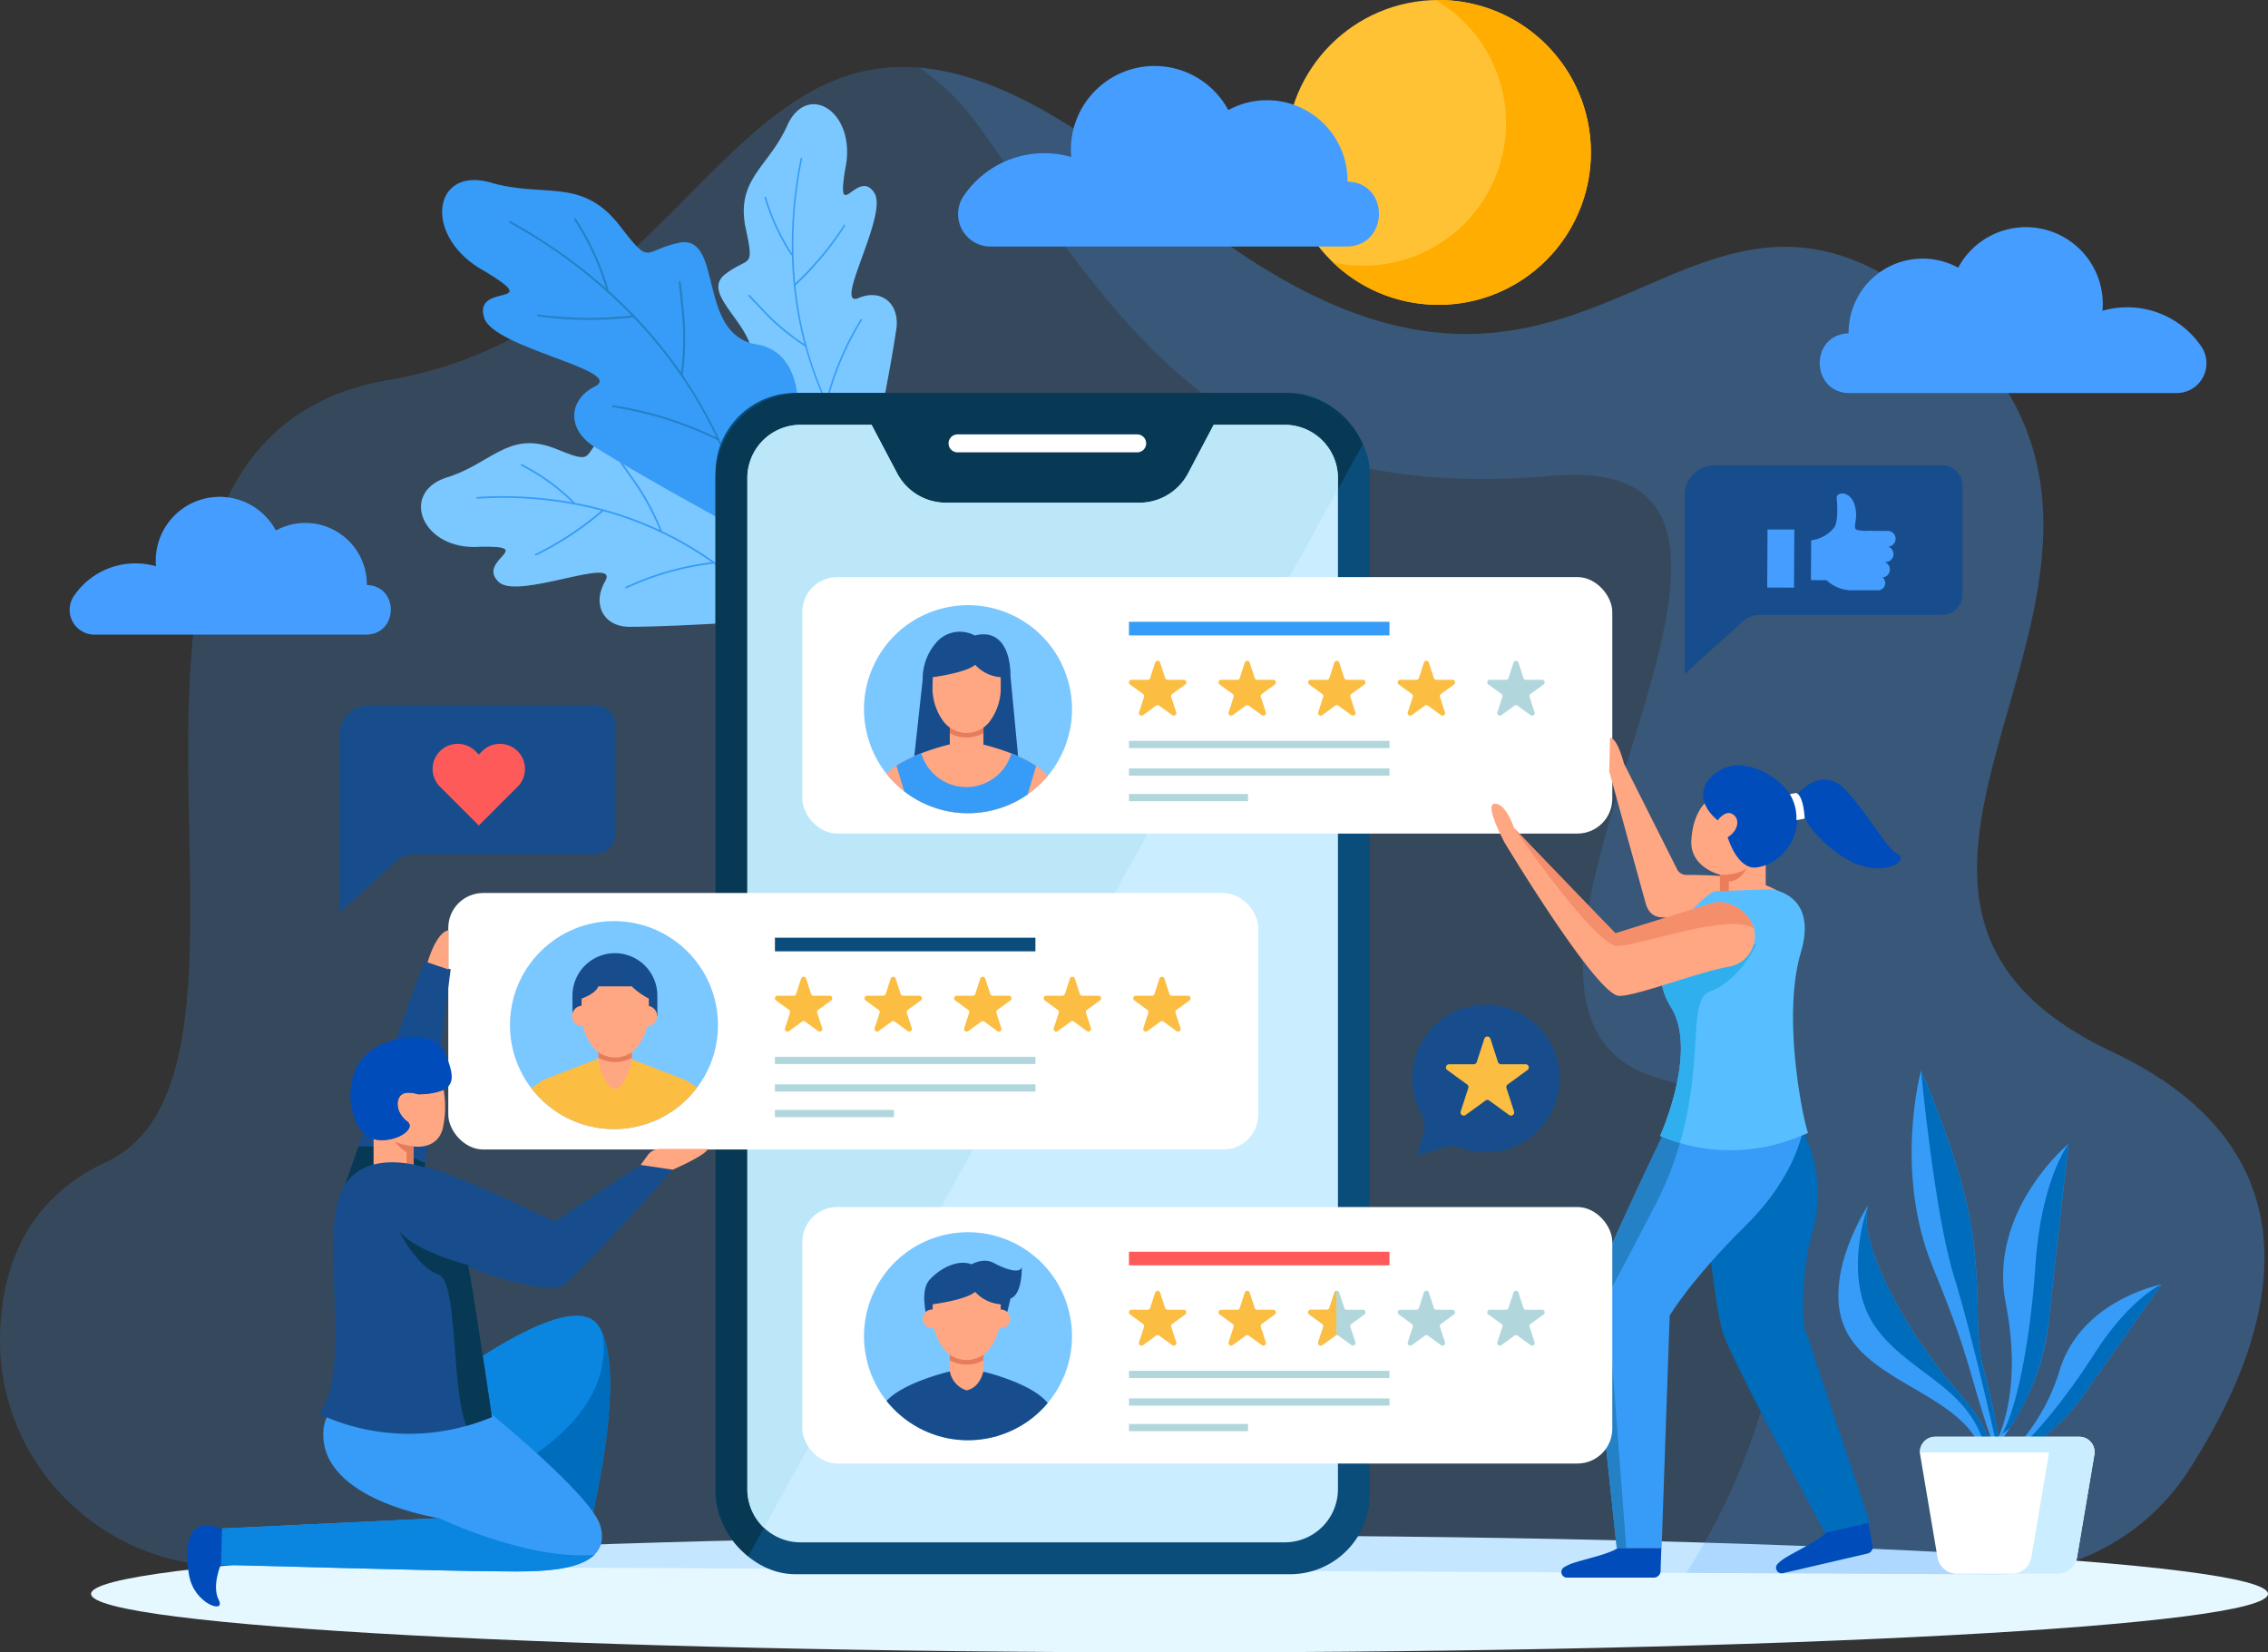 <?xml version="1.0" encoding="UTF-8"?> <svg xmlns="http://www.w3.org/2000/svg" xmlns:xlink="http://www.w3.org/1999/xlink" width="474" height="345.34" viewBox="0 0 474 345.34"><rect x="0" y="0" width="474" height="345.34" fill="#333333" stroke="none"/><defs><clipPath id="clip-path"><circle id="Ellipse_2" data-name="Ellipse 2" cx="21.736" cy="21.736" r="21.736" transform="translate(0 9.901) rotate(-13.166)" fill="none"></circle></clipPath><clipPath id="clip-path-2"><circle id="Ellipse_4" data-name="Ellipse 4" cx="21.736" cy="21.736" r="21.736" transform="translate(0 30.739) rotate(-45)" fill="none"></circle></clipPath><clipPath id="clip-path-3"><circle id="Ellipse_6" data-name="Ellipse 6" cx="21.736" cy="21.736" r="21.736" transform="matrix(0.522, -0.853, 0.853, 0.522, 0, 37.073)" fill="none"></circle></clipPath></defs><g id="illustration-testimonials" transform="translate(-27.883 -80.749)"><g id="Group_72" data-name="Group 72" transform="translate(27.883 80.749)"><g id="Group_71" data-name="Group 71"><path id="Path_1" data-name="Path 1" d="M500.688,393.713c0-6.752-101.848-12.227-227.483-12.227S45.721,386.961,45.721,393.713,147.569,405.939,273.2,405.939,500.688,400.465,500.688,393.713Z" transform="translate(-26.688 -60.598)" fill="#e6f8ff"></path><g id="Group_70" data-name="Group 70"><g id="Group_1" data-name="Group 1" transform="translate(0 13.993)"><path id="Path_2" data-name="Path 2" d="M75.206,407.174C48.693,407.05,27.193,385.253,27.9,358.75c.385-14.408,5.772-28.379,22.144-35.994C93.173,302.7,32.992,172.3,109.221,159.265s73.22-112.337,162.489-38.114S377.026,95.072,435.2,147.229s-38.115,118.355,34.1,152.458c47.62,22.487,32,62.855,15.84,87.745a47.366,47.366,0,0,1-39.977,21.475Z" transform="translate(-27.883 -93.864)" fill="#459eff" opacity="0.202"></path><path id="Path_3" data-name="Path 3" d="M433.1,408.9a47.366,47.366,0,0,0,39.979-21.475c16.163-24.89,31.781-65.258-15.84-87.745-72.217-34.1,24.073-100.3-34.1-152.458s-74.223,48.144-163.491-26.079C237.679,102.879,221.3,95.126,207.958,94a49.894,49.894,0,0,1,12.607,12.517c32.432,45.4,51.891,78.556,119.636,72.79S309.932,291.74,363.263,305.433c35.23,9.046,30.513,63.373,4.975,103.16Z" transform="translate(-15.817 -93.854)" fill="rgba(69,158,255,0.4)" opacity="0.44" style="mix-blend-mode: multiply;isolation: isolate"></path></g><g id="Group_5" data-name="Group 5" transform="translate(87.98 21.783)"><g id="Group_2" data-name="Group 2" transform="translate(62.154)"><path id="Path_4" data-name="Path 4" d="M200.144,178.689a49.269,49.269,0,0,1-15.421-4.224c-7.331-3.4-13.912-9.912-10.19-16.344,5.5-8.813-10.139-16.279-4.823-21.183,5.413-4.346,6.548-.747,4.465-10.467-1.717-9.922,5.111-12.3,8.952-21.181,4.389-8.929,14.475-2.248,11.979,9.4-1.962,12.023,2.677-.4,6.09,5.023,2.909,4.478-8.547,23.774-3.478,22.026,4.684-2.107,8.72.83,8.094,6.22C203.989,160.377,199.913,178.443,200.144,178.689Z" transform="translate(-168.589 -101.164)" fill="#7bc7ff"></path><path id="Path_5" data-name="Path 5" d="M203.482,183.06a.159.159,0,0,1-.138-.065,84.459,84.459,0,0,1-17-31.824l-.028-.1-.086-.052a46.109,46.109,0,0,1-9.018-7.579c-.913-.942-1.817-1.906-2.722-2.875a.126.126,0,0,1-.03-.162.194.194,0,0,1,.236-.111.209.209,0,0,1,.064.047c.883.946,1.766,1.889,2.657,2.812a48.237,48.237,0,0,0,8.268,7.113l.5.319q-.078-.3-.156-.6a80.3,80.3,0,0,1-2.452-17.754l0-.168-.142-.065a.129.129,0,0,1-.061-.051,45.128,45.128,0,0,1-5.524-11.932.162.162,0,0,1,.035-.179.184.184,0,0,1,.216-.038.169.169,0,0,1,.064.1,44.92,44.92,0,0,0,4.959,11.031c.145.232.291.463.437.692q-.008-.421-.012-.842a90.209,90.209,0,0,1,1.84-18.987c.016-.079.05-.095.063-.1a.194.194,0,0,1,.245.23,88.07,88.07,0,0,0-1.484,25.477c.015.165.03.331.046.5.113-.109.227-.217.34-.324a64.8,64.8,0,0,0,9.86-11.925c.032-.05.064-.073.128-.038a.242.242,0,0,1,.117.147.175.175,0,0,1-.025.149,64.751,64.751,0,0,1-10.26,12.328l-.113.093.015.145a78.232,78.232,0,0,0,2.256,12.3l.018.068.049.049a.162.162,0,0,1,.038.16l-.016.068.018.068a78.377,78.377,0,0,0,3.76,10.578q.133.3.267.6c.055-.211.113-.423.171-.633a62.091,62.091,0,0,1,7.042-16.3.151.151,0,0,1,.187-.07.2.2,0,0,1,.127.1.114.114,0,0,1-.019.11,62.233,62.233,0,0,0-7.271,17.177l-.023.091.039.085a86.388,86.388,0,0,0,12.665,19.9c.052.063.037.1.031.118a.216.216,0,0,1-.178.122Z" transform="translate(-168.197 -100.46)" fill="#379cf7"></path></g><g id="Group_3" data-name="Group 3" transform="translate(0 67.692)"><path id="Path_6" data-name="Path 6" d="M185.009,204.805c-.073.042.793-8.786-1.551-17.289-2.107-8.437-7.425-16.548-14.411-13.537-9.641,4.558-14.357-13.47-20.1-8.5-5.213,5.161-1.851,6.946-11.1,3.185-9.509-3.4-13.024,3.6-22.446,6.356-9.566,3.342-4.682,15.26,7.252,14.384,12.211-.243-.848,2.825,3.928,7.352,3.928,3.835,24.936-5.515,22.348-.32-2.879,4.723-.664,9.533,4.766,9.7C166.266,206.1,184.805,204.518,185.009,204.805Z" transform="translate(-110.339 -164.605)" fill="#7bc7ff"></path><path id="Path_7" data-name="Path 7" d="M188.659,209.177a.184.184,0,0,0-.041-.159c-6.193-7.932-16.156-17.425-28.546-23.285l-.1-.046-.037-.1a49.587,49.587,0,0,0-5.952-10.907c-.776-1.133-1.574-2.257-2.377-3.383a.118.118,0,0,0-.155-.058.218.218,0,0,0-.15.237.229.229,0,0,0,.035.076c.785,1.1,1.566,2.2,2.325,3.3a51.59,51.59,0,0,1,5.62,10.025q.117.293.232.587l-.569-.264a73.964,73.964,0,0,0-17.12-5.409l-.165-.031-.041-.163a.142.142,0,0,0-.039-.074,43.457,43.457,0,0,0-10.848-7.816.149.149,0,0,0-.182.011.214.214,0,0,0-.075.226.166.166,0,0,0,.086.084,43.216,43.216,0,0,1,10.054,7.066q.306.29.608.58-.413-.074-.829-.144a82.843,82.843,0,0,0-19.068-.973c-.081.005-.1.039-.11.052a.219.219,0,0,0,0,.193.176.176,0,0,0,.185.108,80.8,80.8,0,0,1,25.418,2.367l.483.127-.38.317a66.407,66.407,0,0,1-13.455,8.777.093.093,0,0,0-.06.131.253.253,0,0,0,.126.15.166.166,0,0,0,.152,0,66.464,66.464,0,0,0,13.922-9.145l.111-.108.141.038a72.491,72.491,0,0,1,11.768,4.35l.064.03.041.06a.151.151,0,0,0,.15.067l.07-.007.065.031a74.05,74.05,0,0,1,9.809,5.7c.185.126.369.254.553.381-.218.028-.436.057-.653.086a59.521,59.521,0,0,0-17.3,5.057.173.173,0,0,0-.1.191.211.211,0,0,0,.079.153.107.107,0,0,0,.111,0,59.507,59.507,0,0,1,18.2-5.166l.093-.012.079.055A85.764,85.764,0,0,1,188.4,209.3c.053.066.093.057.112.051a.236.236,0,0,0,.15-.173Z" transform="translate(-109.611 -164.161)" fill="#379cf7"></path></g><g id="Group_4" data-name="Group 4" transform="translate(4.421 15.843)"><path id="Path_8" data-name="Path 8" d="M179.251,190.708c-.1-.006,5.866-8,8.315-17.782,2.656-9.558,1.8-20.9-7.179-22.531-12.616-1.868-7.16-22.431-15.974-21.359-8.371,1.6-5.907,5.529-13.341-4.151-7.913-9.5-15.573-5.007-26.929-8.476-11.841-3-13.616,11.748-.734,18.683,12.805,7.729-2.5,2.187-.146,9.693,1.874,6.281,29.031,10.917,23.365,14.268-5.7,2.7-6.161,8.813-.623,12.516C159.067,179.738,179.2,190.3,179.251,190.708Z" transform="translate(-114.482 -116.012)" fill="#379cf7"></path><path id="Path_9" data-name="Path 9" d="M180.148,197.732a.2.2,0,0,0,.049-.18,103.7,103.7,0,0,0-16.244-41.207l-.074-.108.02-.123a56.641,56.641,0,0,0,.085-14.462c-.154-1.6-.336-3.216-.523-4.831a.156.156,0,0,0-.128-.158.241.241,0,0,0-.292.132.259.259,0,0,0-.006.1c.182,1.579.363,3.154.515,4.721A59.187,59.187,0,0,1,163.627,155q-.048.36-.1.719c-.145-.208-.291-.417-.439-.625a98.542,98.542,0,0,0-14.653-16.414l-.154-.139.052-.185a.159.159,0,0,0,0-.1,55.373,55.373,0,0,0-6.766-14.657.2.2,0,0,0-.2-.109.228.228,0,0,0-.208.171.21.21,0,0,0,.042.139,55.129,55.129,0,0,1,6.372,13.412q.152.48.3.959-.387-.341-.777-.68a110.776,110.776,0,0,0-19.22-13.383c-.087-.048-.129-.029-.144-.02a.224.224,0,0,0-.11.187.227.227,0,0,0,.129.226,108.146,108.146,0,0,1,25.007,18.876c.143.145.285.291.428.437l-.576.061a79.526,79.526,0,0,1-18.995-.265c-.071-.01-.117,0-.138.089a.309.309,0,0,0,.045.228.218.218,0,0,0,.159.095,79.472,79.472,0,0,0,19.69.21l.177-.032.124.13a95.9,95.9,0,0,1,9.71,11.895l.05.071.007.084a.2.2,0,0,0,.117.163l.078.039.049.071a96.107,96.107,0,0,1,6.9,11.93q.178.365.354.731l-.728-.344a76.256,76.256,0,0,0-20.844-6.378.185.185,0,0,0-.213.118.243.243,0,0,0-.006.2.142.142,0,0,0,.117.069,76.36,76.36,0,0,1,21.847,6.864l.1.05.049.1a106.1,106.1,0,0,1,8.534,27.671c.016.1.063.116.085.124a.269.269,0,0,0,.256-.07Z" transform="translate(-113.601 -115.511)" fill="#2481c6"></path></g></g><g id="Group_9" data-name="Group 9" transform="translate(149.53 82.127)"><g id="Group_8" data-name="Group 8"><g id="Group_7" data-name="Group 7" transform="translate(0.001)"><g id="Group_6" data-name="Group 6"><rect id="Rectangle_2" data-name="Rectangle 2" width="136.747" height="246.879" rx="16.658" fill="#0a4d7a"></rect></g></g><path id="Path_10" data-name="Path 10" d="M287,157.719H185.8a17.773,17.773,0,0,0-17.774,17.773V386.824a17.728,17.728,0,0,0,6.86,14.008L303.31,168.44A17.774,17.774,0,0,0,287,157.719Z" transform="translate(-168.023 -157.719)" fill="#083954"></path><path id="Path_11" data-name="Path 11" d="M253.1,165.834H215.553a1.883,1.883,0,0,0-1.877,1.877h0a1.882,1.882,0,0,0,1.877,1.877H253.1a1.882,1.882,0,0,0,1.877-1.877h0A1.883,1.883,0,0,0,253.1,165.834Z" transform="translate(-164.964 -157.175)" fill="#fff"></path></g><path id="Path_12" data-name="Path 12" d="M286.578,163.96h-14.85l-5.342,10.126a11.539,11.539,0,0,1-10.2,6.153H215.776a11.539,11.539,0,0,1-10.2-6.153l-5.342-10.126h-14.85a11.126,11.126,0,0,0-11.114,11.114V386.406a11.127,11.127,0,0,0,11.114,11.114h101.2a11.126,11.126,0,0,0,11.114-11.114V175.074A11.126,11.126,0,0,0,286.578,163.96Z" transform="translate(-167.605 -157.3)" fill="#caedff"></path><path id="Path_13" data-name="Path 13" d="M297.692,175.076v2.346L177.741,394.476a11.112,11.112,0,0,1-3.476-8.075V175.076a11.131,11.131,0,0,1,11.109-11.119h14.854l5.339,10.132a11.546,11.546,0,0,0,10.214,6.151h40.4a11.545,11.545,0,0,0,10.2-6.151l5.338-10.132h14.854A11.131,11.131,0,0,1,297.692,175.076Z" transform="translate(-167.605 -157.301)" fill="#bae6f7" opacity="0.85" style="mix-blend-mode: multiply;isolation: isolate"></path></g><g id="Group_19" data-name="Group 19" transform="translate(167.68 120.607)"><rect id="Rectangle_3" data-name="Rectangle 3" width="169.28" height="53.604" rx="7.292" fill="#fff"></rect><g id="Group_18" data-name="Group 18" transform="translate(8.513 1.493)"><g id="Group_11" data-name="Group 11" transform="translate(59.756 7.848)"><g id="Group_10" data-name="Group 10" transform="translate(0 8.164)"><path id="Path_14" data-name="Path 14" d="M255.528,210.565l1.042,3.208a.543.543,0,0,0,.516.376h3.375a.544.544,0,0,1,.319.984l-2.729,1.984a.544.544,0,0,0-.2.608l1.042,3.208a.544.544,0,0,1-.837.608l-2.729-1.984a.543.543,0,0,0-.639,0l-2.73,1.984a.544.544,0,0,1-.837-.608l1.042-3.208a.542.542,0,0,0-.2-.608l-2.729-1.984a.544.544,0,0,1,.319-.984h3.375a.543.543,0,0,0,.516-.376l1.042-3.208A.544.544,0,0,1,255.528,210.565Z" transform="translate(-249.015 -210.189)" fill="#fbbe42"></path><path id="Path_15" data-name="Path 15" d="M273.074,210.565l1.042,3.208a.544.544,0,0,0,.518.376h3.374a.544.544,0,0,1,.32.984l-2.73,1.984a.544.544,0,0,0-.2.608l1.042,3.208a.544.544,0,0,1-.837.608l-2.729-1.984a.543.543,0,0,0-.639,0l-2.73,1.984a.544.544,0,0,1-.837-.608l1.042-3.208a.542.542,0,0,0-.2-.608l-2.729-1.984a.544.544,0,0,1,.319-.984h3.375a.542.542,0,0,0,.516-.376l1.044-3.208A.543.543,0,0,1,273.074,210.565Z" transform="translate(-247.839 -210.189)" fill="#fbbe42"></path><path id="Path_16" data-name="Path 16" d="M290.62,210.565l1.042,3.208a.544.544,0,0,0,.518.376h3.374a.544.544,0,0,1,.32.984l-2.73,1.984a.546.546,0,0,0-.2.608l1.042,3.208a.544.544,0,0,1-.837.608l-2.729-1.984a.543.543,0,0,0-.639,0l-2.73,1.984a.544.544,0,0,1-.837-.608l1.044-3.208a.546.546,0,0,0-.2-.608l-2.73-1.984a.544.544,0,0,1,.32-.984h3.374a.545.545,0,0,0,.517-.376l1.042-3.208A.543.543,0,0,1,290.62,210.565Z" transform="translate(-246.663 -210.189)" fill="#fbbe42"></path><path id="Path_17" data-name="Path 17" d="M308.166,210.565l1.042,3.208a.545.545,0,0,0,.517.376H313.1a.544.544,0,0,1,.32.984l-2.73,1.984a.545.545,0,0,0-.2.608l1.044,3.208a.544.544,0,0,1-.837.608l-2.73-1.984a.543.543,0,0,0-.639,0l-2.729,1.984a.544.544,0,0,1-.837-.608l1.042-3.208a.545.545,0,0,0-.2-.608l-2.73-1.984a.544.544,0,0,1,.32-.984h3.374a.545.545,0,0,0,.518-.376l1.042-3.208A.543.543,0,0,1,308.166,210.565Z" transform="translate(-245.488 -210.189)" fill="#fbbe42"></path><path id="Path_18" data-name="Path 18" d="M325.712,210.565l1.044,3.208a.542.542,0,0,0,.516.376h3.375a.544.544,0,0,1,.319.984l-2.729,1.984a.544.544,0,0,0-.2.608l1.044,3.208a.544.544,0,0,1-.837.608l-2.73-1.984a.543.543,0,0,0-.639,0l-2.729,1.984a.544.544,0,0,1-.837-.608l1.042-3.208a.546.546,0,0,0-.2-.608l-2.73-1.984a.544.544,0,0,1,.32-.984h3.374a.544.544,0,0,0,.517-.376l1.042-3.208A.543.543,0,0,1,325.712,210.565Z" transform="translate(-244.312 -210.189)" fill="#b1d7dd"></path></g><rect id="Rectangle_4" data-name="Rectangle 4" width="54.443" height="1.512" transform="translate(0 24.891)" fill="#b1d7dd"></rect><rect id="Rectangle_5" data-name="Rectangle 5" width="54.443" height="2.85" transform="translate(0)" fill="#379cf7"></rect><rect id="Rectangle_6" data-name="Rectangle 6" width="54.443" height="1.512" transform="translate(0 30.647)" fill="#b1d7dd"></rect><rect id="Rectangle_7" data-name="Rectangle 7" width="24.886" height="1.512" transform="translate(0 35.991)" fill="#b1d7dd"></rect></g><g id="Group_17" data-name="Group 17"><circle id="Ellipse_1" data-name="Ellipse 1" cx="21.736" cy="21.736" r="21.736" transform="translate(0 9.901) rotate(-13.166)" fill="#7bc7ff"></circle><g id="Group_16" data-name="Group 16"><g id="Group_15" data-name="Group 15" clip-path="url(#clip-path)"><g id="Group_14" data-name="Group 14" transform="translate(4.878 9.936)"><path id="Path_19" data-name="Path 19" d="M229,233.832l-1.908-20.085c0-5.143-2.02-9.874-7.462-8.471h0a6.547,6.547,0,0,0-7.535.925,11.477,11.477,0,0,0-3.348,8.219l-2.132,19.524Z" transform="translate(-196.978 -204.494)" fill="#174d8c"></path><g id="Group_13" data-name="Group 13" transform="translate(17.433 18.389)"><g id="Group_12" data-name="Group 12" transform="translate(0 0.633)"><path id="Path_20" data-name="Path 20" d="M220.951,222.321v4.422s-.618,3.456-3.528,4.041a5.1,5.1,0,0,1-3.5-4.041v-4.422Z" transform="translate(-213.921 -222.321)" fill="#ffa683"></path></g><path id="Path_21" data-name="Path 21" d="M220.951,221.728v2.815a7.411,7.411,0,0,1-7.03,0v-2.815Z" transform="translate(-213.921 -221.728)" fill="#e57c5c"></path></g><path id="Path_22" data-name="Path 22" d="M224.794,213.551a7.968,7.968,0,0,1-5.348-2.593c-1.969,1.714-8.868,2.593-8.868,2.593l-.047,2.723a11.791,11.791,0,0,0,2.252,6.464,6.063,6.063,0,0,0,9.76,0,11.791,11.791,0,0,0,2.252-6.464Z" transform="translate(-196.715 -204.06)" fill="#ffa683"></path><path id="Path_23" data-name="Path 23" d="M235.916,233.818c-2.754-4.736-14.412-7.353-14.412-7.353l-3.066,1.175-3.064-1.175s-11.659,2.616-14.412,7.353l-3.379,25.528,5.362-.083,3.139-21.313s1.982,6.884,1.873,10.9a88.908,88.908,0,0,1-1.361,10.666h23.689a88.912,88.912,0,0,1-1.362-10.666c-.111-4.02,1.873-10.9,1.873-10.9l3.139,21.313,5.361.083Z" transform="translate(-197.583 -203.021)" fill="#ffa683"></path><path id="Path_24" data-name="Path 24" d="M213.68,231.55" transform="translate(-196.504 -202.681)" fill="#379cf7"></path><path id="Path_25" data-name="Path 25" d="M227.491,228.326a9.812,9.812,0,0,1-18.829-.026,27.4,27.4,0,0,0-5.187,2.586l2.095,6.94c.034.052.062.122.093.181l.027-.181s.087.3.22.806c.023.076.044.158.064.24.543,2.076,1.673,6.795,1.589,9.859A88.908,88.908,0,0,1,206.2,259.4h23.689a88.912,88.912,0,0,1-1.362-10.666c-.111-4.02,1.873-10.9,1.873-10.9l.043.294a2.527,2.527,0,0,1,.15-.294l2.082-6.9A27.109,27.109,0,0,0,227.491,228.326Z" transform="translate(-197.188 -202.898)" fill="#379cf7"></path></g></g></g></g></g></g><g id="Group_23" data-name="Group 23" transform="translate(311.713 154.209)"><path id="Path_26" data-name="Path 26" d="M359.127,253.91a2.132,2.132,0,0,1-1.843-1.136L346.147,230.6s-1.333-5.33-2.9-5.33l-.157,7.055,7.533,27.256c.436,1.7,1.325,3.158,3.6,3.212a100.614,100.614,0,0,1,18.612,3.039,20.416,20.416,0,0,0,10.393-.035C383.578,253.337,363.873,254.015,359.127,253.91Z" transform="translate(-318.476 -225.274)" fill="#ffa683"></path><g id="Group_22" data-name="Group 22" transform="translate(0 5.722)"><g id="Group_21" data-name="Group 21"><g id="Group_20" data-name="Group 20" transform="translate(41.751)"><path id="Path_27" data-name="Path 27" d="M374.716,250.337v6.3h-9.569v-3.55s-6.291-1.485-5.986-7.166,2.972-8.433,4.413-8.87,8.389,2.36,8.52,2.709.874,6.38.874,6.38Z" transform="translate(-359.151 -230.21)" fill="#ffa683"></path><path id="Path_28" data-name="Path 28" d="M364.512,242.156s1.7-2.392,3.276-1.208.791,3.556-1.184,4.741c0,0,1.975,6.717,5.926,6.321s9.023-4.567,8.586-11.077-8.938-11.094-13.588-10.181C362.852,231.67,358.263,236.869,364.512,242.156Z" transform="translate(-358.995 -230.637)" fill="#004cba"></path><path id="Path_29" data-name="Path 29" d="M379.841,236.637s5.156-6.554,10.312-.874,8.389,12.059,10.748,13.283-2.009,4.194-7.69,2.359S380.19,242.579,379.841,236.637Z" transform="translate(-357.765 -230.448)" fill="#004cba"></path><path id="Path_30" data-name="Path 30" d="M364.771,255.715v-3.55s3.912.154,5.575-1.362c0,0-1.166,2.707-3.725,2.782v2.13Z" transform="translate(-358.774 -229.285)" fill="#ed7d5a"></path></g><path id="Path_31" data-name="Path 31" d="M360.936,302.659s2.254,35.247,5.123,42.626,21.017,40.938,21.017,40.938l9.4-2.07-13.408-40.1c-.1,2.459-1.883-9.1,1.434-20.8a29.18,29.18,0,0,0-1.714-20.342l-23.492-.253" transform="translate(-317.39 -225.811)" fill="#006cbc"></path><path id="Path_32" data-name="Path 32" d="M383.933,301.5s-.88,9.793-12.143,20.9c-11.373,11.22-15.83,18.75-15.83,18.75l-1.691,48.568h-9.375s-5.534-51.181-5.38-53.025,15.678-35.2,17.521-38.117S383.933,301.5,383.933,301.5Z" transform="translate(-318.716 -226.139)" fill="#379cf7"></path><path id="Path_33" data-name="Path 33" d="M376.109,254.932s10.055.751,6.353,13.218c-4.047,13.628.591,35.469,1.513,37.724l-3.013,1.2a37.523,37.523,0,0,1-27.908-.6h0s7.993-17.624,2.306-26.845c-3.658-5.931-2.579-11.917,1.69-17.215,2.767-3.431,6.255-7.008,7.633-7.072Z" transform="translate(-317.809 -229.009)" fill="#57bfff"></path><path id="Path_34" data-name="Path 34" d="M344.9,389.348h1.981l-4.013-52.656c.663-1.1,2.958-5.3,9.915-18.7a72.353,72.353,0,0,0,5.332-13.293,35.862,35.862,0,0,1-3.735-1.3c-4.969,10.207-14.741,31.464-14.862,32.925C339.357,338.161,344.9,389.348,344.9,389.348Z" transform="translate(-318.716 -225.761)" fill="#2481c6"></path><path id="Path_35" data-name="Path 35" d="M363.458,275.592c-4.7,1.739-1.207,14.217-6.257,31.636a37.394,37.394,0,0,1-4.147-1.475h0s7.993-17.624,2.306-26.845a13.531,13.531,0,0,1-2.137-8.72l19.933-4.531S369.844,273.226,363.458,275.592Z" transform="translate(-317.809 -228.29)" fill="#30afef"></path><path id="Path_36" data-name="Path 36" d="M322.707,246.214s18.245,30.324,23.571,32.047c2.368.766,17.122-5,23.348-6.02a6.5,6.5,0,0,0,5.418-7.006h0c-.356-3.891-4.821-7.2-8.638-6.364l-20.482,6.382s-17.344-17.935-21.207-22.035c0,0-1.6-5.046-3.982-5.046C318.606,238.173,321.839,244.48,322.707,246.214Z" transform="translate(-320.022 -230.132)" fill="#ffa683"></path><path id="Path_37" data-name="Path 37" d="M336.34,387.054c2.588-.842,7.426-1.866,9.178-3.1h9.1c-.09,1.825-.139,3.6-.163,4.777a1.452,1.452,0,0,1-1.454,1.422H334.879a1.172,1.172,0,0,1-.608-2.173A9.6,9.6,0,0,1,336.34,387.054Z" transform="translate(-319.105 -220.364)" fill="#004cba"></path><path id="Path_38" data-name="Path 38" d="M377.923,386.2c2.329-1.4,6.812-3.5,8.239-5.094l8.87-2.058c.324,1.8.679,3.536.921,4.691a1.453,1.453,0,0,1-1.1,1.714l-17.658,4.1a1.172,1.172,0,0,1-1.084-1.979A9.62,9.62,0,0,1,377.923,386.2Z" transform="translate(-316.287 -220.692)" fill="#004cba"></path><path id="Path_39" data-name="Path 39" d="M345.986,267.585c4.289.1,23.475-7.092,28.573-3.655-.941-3.44-4.959-6.141-8.449-5.376l-20.482,6.382S328.285,247,324.422,242.9C324.422,242.9,341.322,267.471,345.986,267.585Z" transform="translate(-319.727 -229.815)" fill="#ed7d5a" opacity="0.58"></path></g><path id="Path_40" data-name="Path 40" d="M379.8,236.073l-1.339.241a9.644,9.644,0,0,1,1.37,5.437l1.732-.322S381.376,236.637,379.8,236.073Z" transform="translate(-316.106 -230.272)" fill="#fff"></path></g></g><g id="Group_39" data-name="Group 39" transform="translate(39.115 183.503)"><g id="Group_28" data-name="Group 28" transform="translate(54.573)"><rect id="Rectangle_8" data-name="Rectangle 8" width="169.28" height="53.604" rx="7.292" transform="translate(0 3.131)" fill="#fff"></rect><g id="Group_27" data-name="Group 27" transform="translate(3.889)"><g id="Group_25" data-name="Group 25" transform="translate(64.38 12.472)"><g id="Group_24" data-name="Group 24" transform="translate(0 8.164)"><path id="Path_41" data-name="Path 41" d="M186.182,272.445l1.044,3.21a.542.542,0,0,0,.516.376h3.375a.544.544,0,0,1,.319.984L188.707,279a.54.54,0,0,0-.2.607l1.042,3.21a.544.544,0,0,1-.837.608l-2.73-1.984a.543.543,0,0,0-.639,0l-2.729,1.984a.544.544,0,0,1-.837-.608l1.042-3.21a.543.543,0,0,0-.2-.607l-2.73-1.984a.544.544,0,0,1,.32-.984h3.374a.544.544,0,0,0,.518-.376l1.042-3.21A.544.544,0,0,1,186.182,272.445Z" transform="translate(-179.669 -272.069)" fill="#fbbe42"></path><path id="Path_42" data-name="Path 42" d="M203.729,272.445l1.042,3.21a.543.543,0,0,0,.516.376h3.375a.544.544,0,0,1,.319.984L206.253,279a.54.54,0,0,0-.2.607l1.042,3.21a.544.544,0,0,1-.837.608l-2.73-1.984a.543.543,0,0,0-.639,0l-2.729,1.984a.544.544,0,0,1-.837-.608l1.042-3.21a.542.542,0,0,0-.2-.607l-2.729-1.984a.544.544,0,0,1,.319-.984h3.374a.544.544,0,0,0,.517-.376l1.042-3.21A.544.544,0,0,1,203.729,272.445Z" transform="translate(-178.493 -272.069)" fill="#fbbe42"></path><path id="Path_43" data-name="Path 43" d="M221.275,272.445l1.042,3.21a.543.543,0,0,0,.516.376h3.375a.544.544,0,0,1,.319.984L223.8,279a.542.542,0,0,0-.2.607l1.042,3.21a.544.544,0,0,1-.837.608l-2.729-1.984a.543.543,0,0,0-.639,0l-2.73,1.984a.544.544,0,0,1-.837-.608l1.042-3.21a.54.54,0,0,0-.2-.607l-2.729-1.984a.544.544,0,0,1,.319-.984h3.375a.543.543,0,0,0,.516-.376l1.044-3.21A.544.544,0,0,1,221.275,272.445Z" transform="translate(-177.318 -272.069)" fill="#fbbe42"></path><path id="Path_44" data-name="Path 44" d="M238.821,272.445l1.042,3.21a.544.544,0,0,0,.517.376h3.374a.544.544,0,0,1,.32.984L241.344,279a.543.543,0,0,0-.2.607l1.042,3.21a.544.544,0,0,1-.837.608l-2.729-1.984a.543.543,0,0,0-.639,0l-2.73,1.984a.544.544,0,0,1-.837-.608l1.044-3.21a.542.542,0,0,0-.2-.607l-2.729-1.984a.544.544,0,0,1,.319-.984h3.375a.542.542,0,0,0,.516-.376l1.044-3.21A.544.544,0,0,1,238.821,272.445Z" transform="translate(-176.142 -272.069)" fill="#fbbe42"></path><path id="Path_45" data-name="Path 45" d="M256.367,272.445l1.042,3.21a.544.544,0,0,0,.518.376H261.3a.544.544,0,0,1,.32.984L258.89,279a.544.544,0,0,0-.2.607l1.042,3.21a.544.544,0,0,1-.837.608l-2.729-1.984a.543.543,0,0,0-.639,0l-2.73,1.984a.544.544,0,0,1-.837-.608l1.044-3.21a.543.543,0,0,0-.2-.607l-2.73-1.984a.544.544,0,0,1,.32-.984h3.374a.545.545,0,0,0,.517-.376l1.042-3.21A.544.544,0,0,1,256.367,272.445Z" transform="translate(-174.966 -272.069)" fill="#fbbe42"></path></g><rect id="Rectangle_9" data-name="Rectangle 9" width="54.443" height="1.512" transform="translate(0 24.891)" fill="#b1d7dd"></rect><rect id="Rectangle_10" data-name="Rectangle 10" width="54.443" height="2.85" transform="translate(0)" fill="#0a4d7a"></rect><rect id="Rectangle_11" data-name="Rectangle 11" width="54.443" height="1.512" transform="translate(0 30.647)" fill="#b1d7dd"></rect><rect id="Rectangle_12" data-name="Rectangle 12" width="24.886" height="1.512" transform="translate(0 35.991)" fill="#b1d7dd"></rect></g><g id="Group_26" data-name="Group 26"><circle id="Ellipse_3" data-name="Ellipse 3" cx="21.736" cy="21.736" r="21.736" transform="translate(0 30.739) rotate(-45)" fill="#7bc7ff"></circle></g></g></g><g id="Group_32" data-name="Group 32" transform="translate(0 10.912)"><g id="Group_30" data-name="Group 30" transform="translate(0 80.554)"><path id="Path_46" data-name="Path 46" d="M104.641,360.755s36.86-30.888,43.345-19.966-3.072,46.246-3.072,46.246Z" transform="translate(-61.855 -338.451)" fill="#0a85e0"></path><path id="Path_47" data-name="Path 47" d="M122.77,373.132,143.7,386.79s8.736-32.312,3.817-44.678C149.765,358.374,132.517,368.673,122.77,373.132Z" transform="translate(-60.641 -338.205)" fill="#006cbc"></path><g id="Group_29" data-name="Group 29" transform="translate(0 15.994)"><path id="Path_48" data-name="Path 48" d="M125.783,356.451s22.827,18.318,24.687,24.915c3.015,10.695-14.861,9.5-22.582,9.5S70.957,389.5,70.957,389.5l.446-7.569,45.393-2.162s-25.143-3.726-24.211-18.238S125.783,356.451,125.783,356.451Z" transform="translate(-64.112 -353.44)" fill="#379cf7"></path><path id="Path_49" data-name="Path 49" d="M149.234,385.763c-4.167,4.114-15.574,3.445-21.344,3.445-7.725,0-56.935-1.357-56.935-1.357l.452-7.571,45.394-2.16s18.084,8.7,32.073,7.684C149,385.793,149.121,385.783,149.234,385.763Z" transform="translate(-64.113 -351.787)" fill="#0a85e0"></path><path id="Path_50" data-name="Path 50" d="M71.619,387.626s-2.006,4.522-.469,7.509-5.119.811-6.187-5.077-.555-12.927,6.869-9.771Z" transform="translate(-64.542 -351.694)" fill="#004cba"></path></g></g><path id="Path_51" data-name="Path 51" d="M95.151,316.712s16.572-47.886,17.066-47.667a39.338,39.338,0,0,0,5.347,1.65l-6.826,52.56Z" transform="translate(-62.491 -262.547)" fill="#174d8c"></path><path id="Path_52" data-name="Path 52" d="M112.273,308.826c-3.77-1.783-8.475-3.869-13.994-3.528-2.274,6.522-3.128,8.987-3.128,8.987l15.587,6.542Z" transform="translate(-62.491 -260.12)" fill="#083954"></path><g id="Group_31" data-name="Group 31" transform="translate(34.117 22.311)"><path id="Path_53" data-name="Path 53" d="M115.5,302.363c-1.223,4.52-6.074,3.678-6.074,3.678v4.3h-8.37v-5.814c.01,0,.03.01.039.01,4.351,1,9.072-2.155,6.987-3.709s-2.526-4.11-1.443-5.363,3.709-.321,3.709-.321a13.226,13.226,0,0,0,5.342-.942A20.648,20.648,0,0,1,115.5,302.363Z" transform="translate(-96.212 -283.172)" fill="#ffa683"></path><path id="Path_54" data-name="Path 54" d="M110.65,295.839s-2.612-.937-3.7.318-.64,3.822,1.442,5.369-2.644,4.707-6.993,3.7-6.777-10.081-3.045-15.988c3.426-5.425,15.466-7.782,17.892-2.095S118.814,295.617,110.65,295.839Z" transform="translate(-96.517 -283.865)" fill="#004cba"></path><path id="Path_55" data-name="Path 55" d="M109.148,309.659v-4.3a17.08,17.08,0,0,1-3.922-.959,9.685,9.685,0,0,0,2.453,2.182v3.078Z" transform="translate(-95.933 -282.489)" fill="#e57c5c"></path></g><path id="Path_56" data-name="Path 56" d="M112.383,309.473s-13.833-4.791-17.726,5.993,2.723,36.636-4.33,45.51h0a44.508,44.508,0,0,0,34.663,1.259l1.515-.577s-4.835-32.972-5.066-31.826c-.2.967,16.329,6.233,19.624,4.437s23.24-24.318,23.24-24.318l-6.713-1-17.975,11.832S116.931,309.77,112.383,309.473Z" transform="translate(-62.815 -259.909)" fill="#174d8c"></path><path id="Path_57" data-name="Path 57" d="M160.08,310.127s6.911-2.986,7.338-4.351H157.46a3.235,3.235,0,0,0-2.616,1.331l-1.477,2.025Z" transform="translate(-58.591 -260.086)" fill="#ffa683"></path><path id="Path_58" data-name="Path 58" d="M125.449,360.752s-4.248-28.967-4.971-31.655a2,2,0,0,0,.41.287l-.5-.458s-10.548-2.56-14.3-7c0,0,3.584,7.339,8.191,9.045,4.114,1.524,2.654,23.718,5.817,31.614,1.294-.363,2.579-.777,3.845-1.259Z" transform="translate(-61.759 -259.003)" fill="#083954"></path><path id="Path_59" data-name="Path 59" d="M111.625,269.68s1.758-6.284,4.378-6.725l0,8.2Z" transform="translate(-61.387 -262.955)" fill="#ffa683"></path></g><g id="Group_38" data-name="Group 38" transform="translate(58.461)"><g id="Group_37" data-name="Group 37" clip-path="url(#clip-path-2)"><path id="Path_60" data-name="Path 60" d="M173.5,312.938l-1.4-12.544a6.956,6.956,0,0,0-3.121-4.967l-4.351-2.844-.019.108v-.1l-3.59-1.389-3.652-1.414-3.025-1.172-1.327-.515-3.329,1.7-3.326-1.7-1.167.453-2.854,1.1-3.859,1.495-3.713,1.439v.059l-4.249,2.775a6.958,6.958,0,0,0-3.12,4.967l-1.4,12.544h8.818l.025,10.435h29.7l.025-10.435Z" transform="translate(-118.886 -250.358)" fill="#fbbe42"></path><g id="Group_36" data-name="Group 36" transform="translate(21.979 15.711)"><path id="Path_61" data-name="Path 61" d="M148.883,267.453h0a8.868,8.868,0,0,0-8.869,8.868v4.231h17.737v-4.231A8.868,8.868,0,0,0,148.883,267.453Z" transform="translate(-139.925 -267.453)" fill="#174d8c"></path><g id="Group_34" data-name="Group 34" transform="translate(5.522 19.08)"><g id="Group_33" data-name="Group 33" transform="translate(0 0.625)"><path id="Path_62" data-name="Path 62" d="M152.058,285.921v3.106s-.017.092-.057.249c-.462,1.829-2.008,5.369-3.526,5.334s-3.007-3.647-3.355-5.5c-.01-.052-.014-.081-.014-.081v-3.106Z" transform="translate(-145.106 -285.921)" fill="#ffa683"></path></g><path id="Path_63" data-name="Path 63" d="M152.058,285.335v2.783a7.333,7.333,0,0,1-6.952,0v-2.783Z" transform="translate(-145.106 -285.335)" fill="#e57c5c"></path></g><g id="Group_35" data-name="Group 35" transform="translate(0 10.986)"><path id="Path_64" data-name="Path 64" d="M144.233,279.9a2.151,2.151,0,1,0-2.151,2.151A2.151,2.151,0,0,0,144.233,279.9Z" transform="translate(-139.931 -277.749)" fill="#ffa683"></path><path id="Path_65" data-name="Path 65" d="M156.865,279.9a2.152,2.152,0,1,0-2.152,2.151A2.151,2.151,0,0,0,156.865,279.9Z" transform="translate(-139.085 -277.749)" fill="#ffa683"></path></g><path id="Path_66" data-name="Path 66" d="M155.855,276.5a15.018,15.018,0,0,1-3.572-2.555H145.3c-.56,1.58-3.485,2.555-3.485,2.555l-.06,3.487a11.652,11.652,0,0,0,2.227,6.391,5.851,5.851,0,0,0,2.115,1.8,6.03,6.03,0,0,0,2.708.641,5.948,5.948,0,0,0,4.826-2.437,11.643,11.643,0,0,0,2.227-6.391Z" transform="translate(-139.809 -267.018)" fill="#ffa683"></path></g></g></g></g><g id="Group_50" data-name="Group 50" transform="translate(167.68 249.387)"><g id="Group_43" data-name="Group 43" transform="translate(0 2.88)"><rect id="Rectangle_13" data-name="Rectangle 13" width="169.28" height="53.604" rx="7.292" fill="#fff"></rect><g id="Group_42" data-name="Group 42" transform="translate(68.268 9.341)"><g id="Group_41" data-name="Group 41"><g id="Group_40" data-name="Group 40" transform="translate(0 8.164)"><path id="Path_67" data-name="Path 67" d="M255.528,333.956l1.042,3.21a.543.543,0,0,0,.516.376h3.375a.544.544,0,0,1,.319.984l-2.729,1.984a.542.542,0,0,0-.2.607l1.042,3.21a.544.544,0,0,1-.837.608l-2.729-1.984a.543.543,0,0,0-.639,0l-2.73,1.984a.544.544,0,0,1-.837-.608l1.042-3.21a.54.54,0,0,0-.2-.607l-2.729-1.984a.544.544,0,0,1,.319-.984h3.375a.543.543,0,0,0,.516-.376l1.042-3.21A.544.544,0,0,1,255.528,333.956Z" transform="translate(-249.015 -333.58)" fill="#fbbe42"></path><path id="Path_68" data-name="Path 68" d="M273.074,333.956l1.042,3.21a.544.544,0,0,0,.518.376h3.374a.544.544,0,0,1,.32.984l-2.73,1.984a.542.542,0,0,0-.2.607l1.042,3.21a.544.544,0,0,1-.837.608l-2.729-1.984a.543.543,0,0,0-.639,0l-2.73,1.984a.544.544,0,0,1-.837-.608l1.042-3.21a.54.54,0,0,0-.2-.607l-2.729-1.984a.544.544,0,0,1,.319-.984h3.375a.542.542,0,0,0,.516-.376l1.044-3.21A.544.544,0,0,1,273.074,333.956Z" transform="translate(-247.839 -333.58)" fill="#fbbe42"></path><path id="Path_69" data-name="Path 69" d="M290.62,333.956l1.042,3.21a.544.544,0,0,0,.518.376h3.374a.544.544,0,0,1,.32.984l-2.73,1.984a.543.543,0,0,0-.2.607l1.042,3.21a.544.544,0,0,1-.837.608l-2.729-1.984a.543.543,0,0,0-.639,0l-2.73,1.984a.544.544,0,0,1-.837-.608l1.044-3.21a.543.543,0,0,0-.2-.607l-2.73-1.984a.544.544,0,0,1,.32-.984h3.374a.545.545,0,0,0,.517-.376l1.042-3.21A.544.544,0,0,1,290.62,333.956Z" transform="translate(-246.663 -333.58)" fill="#b1d7dd"></path><path id="Path_70" data-name="Path 70" d="M290.016,333.605a.512.512,0,0,0-.43.349l-1.042,3.21a.545.545,0,0,1-.517.376h-3.374a.544.544,0,0,0-.32.984l2.729,1.984a.542.542,0,0,1,.2.607l-1.044,3.21a.544.544,0,0,0,.837.608l2.73-1.984a.531.531,0,0,1,.233-.076Z" transform="translate(-246.663 -333.579)" fill="#fbbe42"></path><path id="Path_71" data-name="Path 71" d="M308.166,333.956l1.042,3.21a.545.545,0,0,0,.517.376H313.1a.544.544,0,0,1,.32.984l-2.73,1.984a.543.543,0,0,0-.2.607l1.044,3.21a.544.544,0,0,1-.837.608l-2.73-1.984a.543.543,0,0,0-.639,0l-2.729,1.984a.544.544,0,0,1-.837-.608l1.042-3.21a.543.543,0,0,0-.2-.607l-2.73-1.984a.544.544,0,0,1,.32-.984h3.374a.545.545,0,0,0,.518-.376l1.042-3.21A.544.544,0,0,1,308.166,333.956Z" transform="translate(-245.488 -333.58)" fill="#b1d7dd"></path><path id="Path_72" data-name="Path 72" d="M325.712,333.956l1.044,3.21a.542.542,0,0,0,.516.376h3.375a.544.544,0,0,1,.319.984l-2.729,1.984a.542.542,0,0,0-.2.607l1.044,3.21a.544.544,0,0,1-.837.608l-2.73-1.984a.543.543,0,0,0-.639,0l-2.729,1.984a.544.544,0,0,1-.837-.608l1.042-3.21a.543.543,0,0,0-.2-.607l-2.73-1.984a.544.544,0,0,1,.32-.984h3.374a.544.544,0,0,0,.517-.376l1.042-3.21A.544.544,0,0,1,325.712,333.956Z" transform="translate(-244.312 -333.58)" fill="#b1d7dd"></path></g><rect id="Rectangle_14" data-name="Rectangle 14" width="54.443" height="1.512" transform="translate(0 24.891)" fill="#b1d7dd"></rect><rect id="Rectangle_15" data-name="Rectangle 15" width="54.443" height="2.85" transform="translate(0)" fill="#ff5a5a"></rect><rect id="Rectangle_16" data-name="Rectangle 16" width="54.443" height="1.512" transform="translate(0 30.647)" fill="#b1d7dd"></rect><rect id="Rectangle_17" data-name="Rectangle 17" width="24.886" height="1.512" transform="translate(0 35.991)" fill="#b1d7dd"></rect></g></g></g><g id="Group_49" data-name="Group 49" transform="translate(4.74)"><circle id="Ellipse_5" data-name="Ellipse 5" cx="21.736" cy="21.736" r="21.736" transform="matrix(0.522, -0.853, 0.853, 0.522, 0, 37.073)" fill="#7bc7ff"></circle><g id="Group_48" data-name="Group 48"><g id="Group_47" data-name="Group 47" clip-path="url(#clip-path-3)"><g id="Group_46" data-name="Group 46" transform="translate(8.65 14.103)"><path id="Path_73" data-name="Path 73" d="M209.306,338.818s-1.24-4.928.682-7.1,5.734-4.463,8.834-3.285c0,0,2.449-1.488,4.681-.249s5.455,2.325,5.8.838c0,0,.186,5.672-2.356,6.571l-1.054,4.37H209.616Z" transform="translate(-196.824 -327.693)" fill="#174d8c"></path><path id="Path_74" data-name="Path 74" d="M235.916,356.648c-2.754-4.736-14.412-7.354-14.412-7.354l-3.066,1.176-3.064-1.176s-11.659,2.617-14.412,7.354l-3.379,25.528,5.362-.083,3.139-21.314s1.982,6.884,1.873,10.9a88.908,88.908,0,0,1-1.361,10.666h23.689a88.912,88.912,0,0,1-1.362-10.666c-.111-4.02,1.873-10.9,1.873-10.9l3.139,21.314,5.361.083Z" transform="translate(-197.583 -326.245)" fill="#174d8c"></path><path id="Path_75" data-name="Path 75" d="M213.68,354.379" transform="translate(-196.504 -325.905)" fill="#379cf7"></path><g id="Group_45" data-name="Group 45" transform="translate(17.433 17.994)"><g id="Group_44" data-name="Group 44" transform="translate(0 0.633)"><path id="Path_76" data-name="Path 76" d="M220.951,345.15v4.422s-.618,3.457-3.528,4.041a5.1,5.1,0,0,1-3.5-4.041V345.15Z" transform="translate(-213.921 -345.15)" fill="#ffa683"></path></g><path id="Path_77" data-name="Path 77" d="M220.951,344.557v2.815a7.411,7.411,0,0,1-7.03,0v-2.815Z" transform="translate(-213.921 -344.557)" fill="#e57c5c"></path></g><path id="Path_78" data-name="Path 78" d="M224.794,336.38a7.963,7.963,0,0,1-5.348-2.593c-1.969,1.714-8.868,2.593-8.868,2.593l-.047,2.723a11.788,11.788,0,0,0,2.252,6.464,6.063,6.063,0,0,0,9.76,0A11.788,11.788,0,0,0,224.8,339.1Z" transform="translate(-196.715 -327.284)" fill="#ffa683"></path><path id="Path_79" data-name="Path 79" d="M212.518,339.2a1.953,1.953,0,1,1-1.953-1.953A1.953,1.953,0,0,1,212.518,339.2Z" transform="translate(-196.844 -327.052)" fill="#ffa683"></path><path id="Path_80" data-name="Path 80" d="M226.005,339.2a1.953,1.953,0,1,1-1.953-1.953A1.954,1.954,0,0,1,226.005,339.2Z" transform="translate(-195.94 -327.052)" fill="#ffa683"></path></g></g></g></g></g><g id="Group_52" data-name="Group 52" transform="translate(14.531)"><g id="Group_51" data-name="Group 51" transform="translate(254.247)"><circle id="Ellipse_7" data-name="Ellipse 7" cx="31.855" cy="31.855" r="31.855" transform="translate(0 0)" fill="#ffc235"></circle><path id="Path_81" data-name="Path 81" d="M311.019,80.749c-.193,0-.384.012-.576.015A29.818,29.818,0,0,1,288.989,135.6a31.851,31.851,0,1,0,22.03-54.85Z" transform="translate(-279.165 -80.749)" fill="#ffad00"></path></g><path id="Path_82" data-name="Path 82" d="M103.462,206.858c6.669,0,7.022-9.928.366-10.353l-.189-.011c0-.042,0-.082,0-.124A12.852,12.852,0,0,0,84.62,185.1a13.343,13.343,0,0,0-25.1,6.306c0,.4.02.786.053,1.173a15.534,15.534,0,0,0-17.2,6.272,5.173,5.173,0,0,0,4.345,8.009Z" transform="translate(-41.501 -74.229)" fill="#459eff"></path><path id="Path_83" data-name="Path 83" d="M296.708,131.407c8.739,0,9.2-13.01.481-13.566l-.249-.015c0-.053,0-.108,0-.162a16.84,16.84,0,0,0-24.925-14.769,17.485,17.485,0,0,0-32.893,8.263c0,.519.027,1.031.071,1.538a20.353,20.353,0,0,0-22.538,8.218,6.778,6.778,0,0,0,5.692,10.494Z" transform="translate(-29.841 -79.883)" fill="#459eff"></path><path id="Path_84" data-name="Path 84" d="M390.562,159.917c-8.03,0-8.456-11.956-.442-12.467l.228-.013c0-.05,0-.1,0-.149a15.476,15.476,0,0,1,22.9-13.572,16.067,16.067,0,0,1,30.225,7.594c0,.476-.025.946-.065,1.412a18.705,18.705,0,0,1,20.711,7.552,6.229,6.229,0,0,1-5.23,9.644Z" transform="translate(-18.531 -77.768)" fill="#459eff"></path></g><g id="Group_61" data-name="Group 61" transform="translate(384.202 223.751)"><g id="Group_59" data-name="Group 59"><g id="Group_53" data-name="Group 53" transform="translate(0 28.072)"><path id="Path_85" data-name="Path 85" d="M418.607,370.848l1.58-.528c.228-2.732-.944-7.329-7.14-14.424-11.467-13.131-21.3-31.84-18.817-39.138,0,0-11.216,16.886-3.649,28.03C397.684,355.248,416.561,357.493,418.607,370.848Z" transform="translate(-387.958 -316.758)" fill="#379cf7"></path><path id="Path_86" data-name="Path 86" d="M418.993,370.632l.938-.313c.229-2.73-.944-7.328-7.141-14.424-11.467-13.131-21.3-31.84-18.817-39.138,0,0-5.94,15.516,1.764,25.906C403.344,352.92,416.912,355.053,418.993,370.632Z" transform="translate(-387.702 -316.758)" fill="#006cbc"></path></g><g id="Group_55" data-name="Group 55" transform="translate(33.102 15.289)"><path id="Path_87" data-name="Path 87" d="M421.12,360.428a32.724,32.724,0,0,1-2.138,6.543l.73.127c3.361-4.531,8.878-13.5,10.1-24.877,1.787-16.628,4.2-37.442,4.2-37.442s-16.927,13.966-13.137,33.374C422.766,347.828,422.273,355.2,421.12,360.428Z" transform="translate(-418.982 -304.778)" fill="#379cf7"></path><g id="Group_54" data-name="Group 54" transform="translate(1.158)"><path id="Path_88" data-name="Path 88" d="M427,330.214c-.925,13.875-3.542,29.138-6.936,35.2.494-.379,1.02-.777,1.558-1.18a51.221,51.221,0,0,0,8.114-22.013c1.787-16.628,4.2-37.442,4.2-37.442S428.206,312.155,427,330.214Z" transform="translate(-420.067 -304.778)" fill="#006cbc"></path></g></g><g id="Group_57" data-name="Group 57" transform="translate(34.413 44.678)"><path id="Path_89" data-name="Path 89" d="M424.072,365.035a25.239,25.239,0,0,1-3.862,3.617l.445.354a40.316,40.316,0,0,0,16.01-13.026c7.356-10.537,16.684-23.66,16.684-23.66s-16.575,3.165-21.2,17.627A41.943,41.943,0,0,1,424.072,365.035Z" transform="translate(-420.21 -332.321)" fill="#379cf7"></path><g id="Group_56" data-name="Group 56" transform="translate(1.357)"><path id="Path_90" data-name="Path 90" d="M439.177,346.889c-5.757,9-13.167,18.312-17.7,21.142.473-.074.974-.147,1.485-.22a39.442,39.442,0,0,0,13.613-11.83c7.356-10.537,16.684-23.66,16.684-23.66S446.671,335.174,439.177,346.889Z" transform="translate(-421.482 -332.321)" fill="#006cbc"></path></g></g><g id="Group_58" data-name="Group 58" transform="translate(15.319)"><path id="Path_91" data-name="Path 91" d="M418.924,367.329c1.039,2.961,1.8,4.995,2.247,6.4l.6-.137c-.973-5.2-2.658-14.182-4.247-20.077-2.338-8.682-.516-12.9-2.4-28.008s-10.841-35.062-10.841-35.062-5.786,21.057,2.485,41.139S414.342,354.278,418.924,367.329Z" transform="translate(-402.316 -290.449)" fill="#379cf7"></path><path id="Path_92" data-name="Path 92" d="M421.085,373.723l.114-.027.067-2.124c-1-5.289-2.469-12.867-3.867-18.054-2.338-8.682-.516-12.9-2.4-28.008s-10.841-35.062-10.841-35.062,2.814,30.009,6.92,43.127C414.879,345.712,420.3,370.139,421.085,373.723Z" transform="translate(-402.192 -290.449)" fill="#006cbc"></path></g></g><g id="Group_60" data-name="Group 60" transform="translate(17.046 76.528)"><path id="Path_93" data-name="Path 93" d="M403.979,365.881l3.627,21.464a4.158,4.158,0,0,0,4.1,3.465h20.968a4.158,4.158,0,0,0,4.1-3.465l3.627-21.464a3.179,3.179,0,0,0-3.135-3.71h-30.15A3.179,3.179,0,0,0,403.979,365.881Z" transform="translate(-403.933 -362.171)" fill="#fff"></path><path id="Path_94" data-name="Path 94" d="M440.376,364.8v-.005a3.1,3.1,0,0,0-.164-.586l-.016-.041a3.27,3.27,0,0,0-.254-.5c-.019-.031-.041-.059-.061-.089a3.091,3.091,0,0,0-.306-.392c-.043-.047-.091-.088-.138-.131a3.037,3.037,0,0,0-.32-.276c-.077-.057-.162-.1-.244-.15a3.2,3.2,0,0,0-.3-.17,3.04,3.04,0,0,0-.378-.131c-.082-.026-.16-.06-.245-.079a3.133,3.133,0,0,0-.685-.077h-30.15a3.168,3.168,0,0,0-3.16,3.267h26.925a3.1,3.1,0,0,1-.025.443l-3.627,21.464a4.158,4.158,0,0,1-4.1,3.465h9.547a4.157,4.157,0,0,0,4.1-3.465l3.627-21.464A3.131,3.131,0,0,0,440.376,364.8Z" transform="translate(-403.932 -362.171)" fill="#caedff"></path></g></g><g id="Group_69" data-name="Group 69" transform="translate(70.903 97.261)"><g id="Group_63" data-name="Group 63" transform="translate(0 50.195)"><path id="Path_95" data-name="Path 95" d="M147.826,218.945H100.482a6.149,6.149,0,0,0-6.148,6.149v37.195l12.04-10.907A5.319,5.319,0,0,1,109.946,250h37.88a4.222,4.222,0,0,0,4.221-4.222V223.167A4.222,4.222,0,0,0,147.826,218.945Z" transform="translate(-94.334 -218.945)" fill="#174d8c"></path><g id="Group_62" data-name="Group 62" transform="translate(19.519 8.007)"><path id="Path_96" data-name="Path 96" d="M130.388,227.984a5.243,5.243,0,0,0-7.415,0l-.7.7-.7-.7a5.243,5.243,0,1,0-7.415,7.415l.7.7,7.416,7.416,7.415-7.416.7-.7a5.246,5.246,0,0,0,0-7.415Z" transform="translate(-112.627 -226.449)" fill="#ff5a5a"></path></g></g><g id="Group_66" data-name="Group 66" transform="translate(281.193)"><path id="Path_97" data-name="Path 97" d="M411.674,171.9h-47.62a6.184,6.184,0,0,0-6.184,6.183V215.5l12.111-10.971a5.351,5.351,0,0,1,3.593-1.385h38.1a4.247,4.247,0,0,0,4.246-4.247V176.148A4.246,4.246,0,0,0,411.674,171.9Z" transform="translate(-357.869 -171.902)" fill="#174d8c"></path><g id="Group_65" data-name="Group 65" transform="translate(17.241 5.865)"><path id="Path_98" data-name="Path 98" d="M398.751,188.524a1.652,1.652,0,0,0-.131-3.3h-3.228a3.3,3.3,0,0,0-.5-.035,8.647,8.647,0,0,1-2.507-.133c-1.406-.3.249-2.012-.628-5.152s-3.931-2.953-3.785-1.49.316,4.956-.5,6.06a7.19,7.19,0,0,1-4.827,2.725l-.061,8.314,3.266.023a7.942,7.942,0,0,0,4.536,2.076v.03h6.22a1.512,1.512,0,0,0,.945-2.693,1.651,1.651,0,0,0,.4-3.218h.242a1.652,1.652,0,0,0,1.652-1.653h0A1.65,1.65,0,0,0,398.751,188.524Z" transform="translate(-373.453 -177.399)" fill="#459eff"></path><g id="Group_64" data-name="Group 64" transform="translate(0 7.535)"><path id="Path_99" data-name="Path 99" d="M374.027,196.6l5.6.005.069-12.142-5.6-.006Z" transform="translate(-374.027 -184.461)" fill="#459eff"></path></g></g></g><g id="Group_68" data-name="Group 68" transform="translate(224.233 112.728)"><path id="Path_100" data-name="Path 100" d="M306.512,300.615a15.343,15.343,0,0,1-2.024-7.895,15.419,15.419,0,1,1,9.975,14.68,4.732,4.732,0,0,0-3.04-.1l-6,1.813,1.466-4.853A4.641,4.641,0,0,0,306.512,300.615Z" transform="translate(-304.486 -277.551)" fill="#174d8c"></path><g id="Group_67" data-name="Group 67" transform="translate(7.058 6.629)"><path id="Path_101" data-name="Path 101" d="M319.128,284.225l-1.588,4.886a.665.665,0,0,1-.634.461h-5.138a.667.667,0,0,0-.392,1.207l4.156,3.02a.667.667,0,0,1,.242.746l-1.588,4.886a.667.667,0,0,0,1.026.746l4.156-3.02a.668.668,0,0,1,.784,0l4.156,3.02a.667.667,0,0,0,1.026-.746l-1.587-4.886a.667.667,0,0,1,.242-.746l4.156-3.02a.667.667,0,0,0-.393-1.207h-5.137a.667.667,0,0,1-.635-.461l-1.588-4.886A.667.667,0,0,0,319.128,284.225Z" transform="translate(-311.101 -283.764)" fill="#fbbe42"></path></g></g></g></g></g></g></g></svg> 